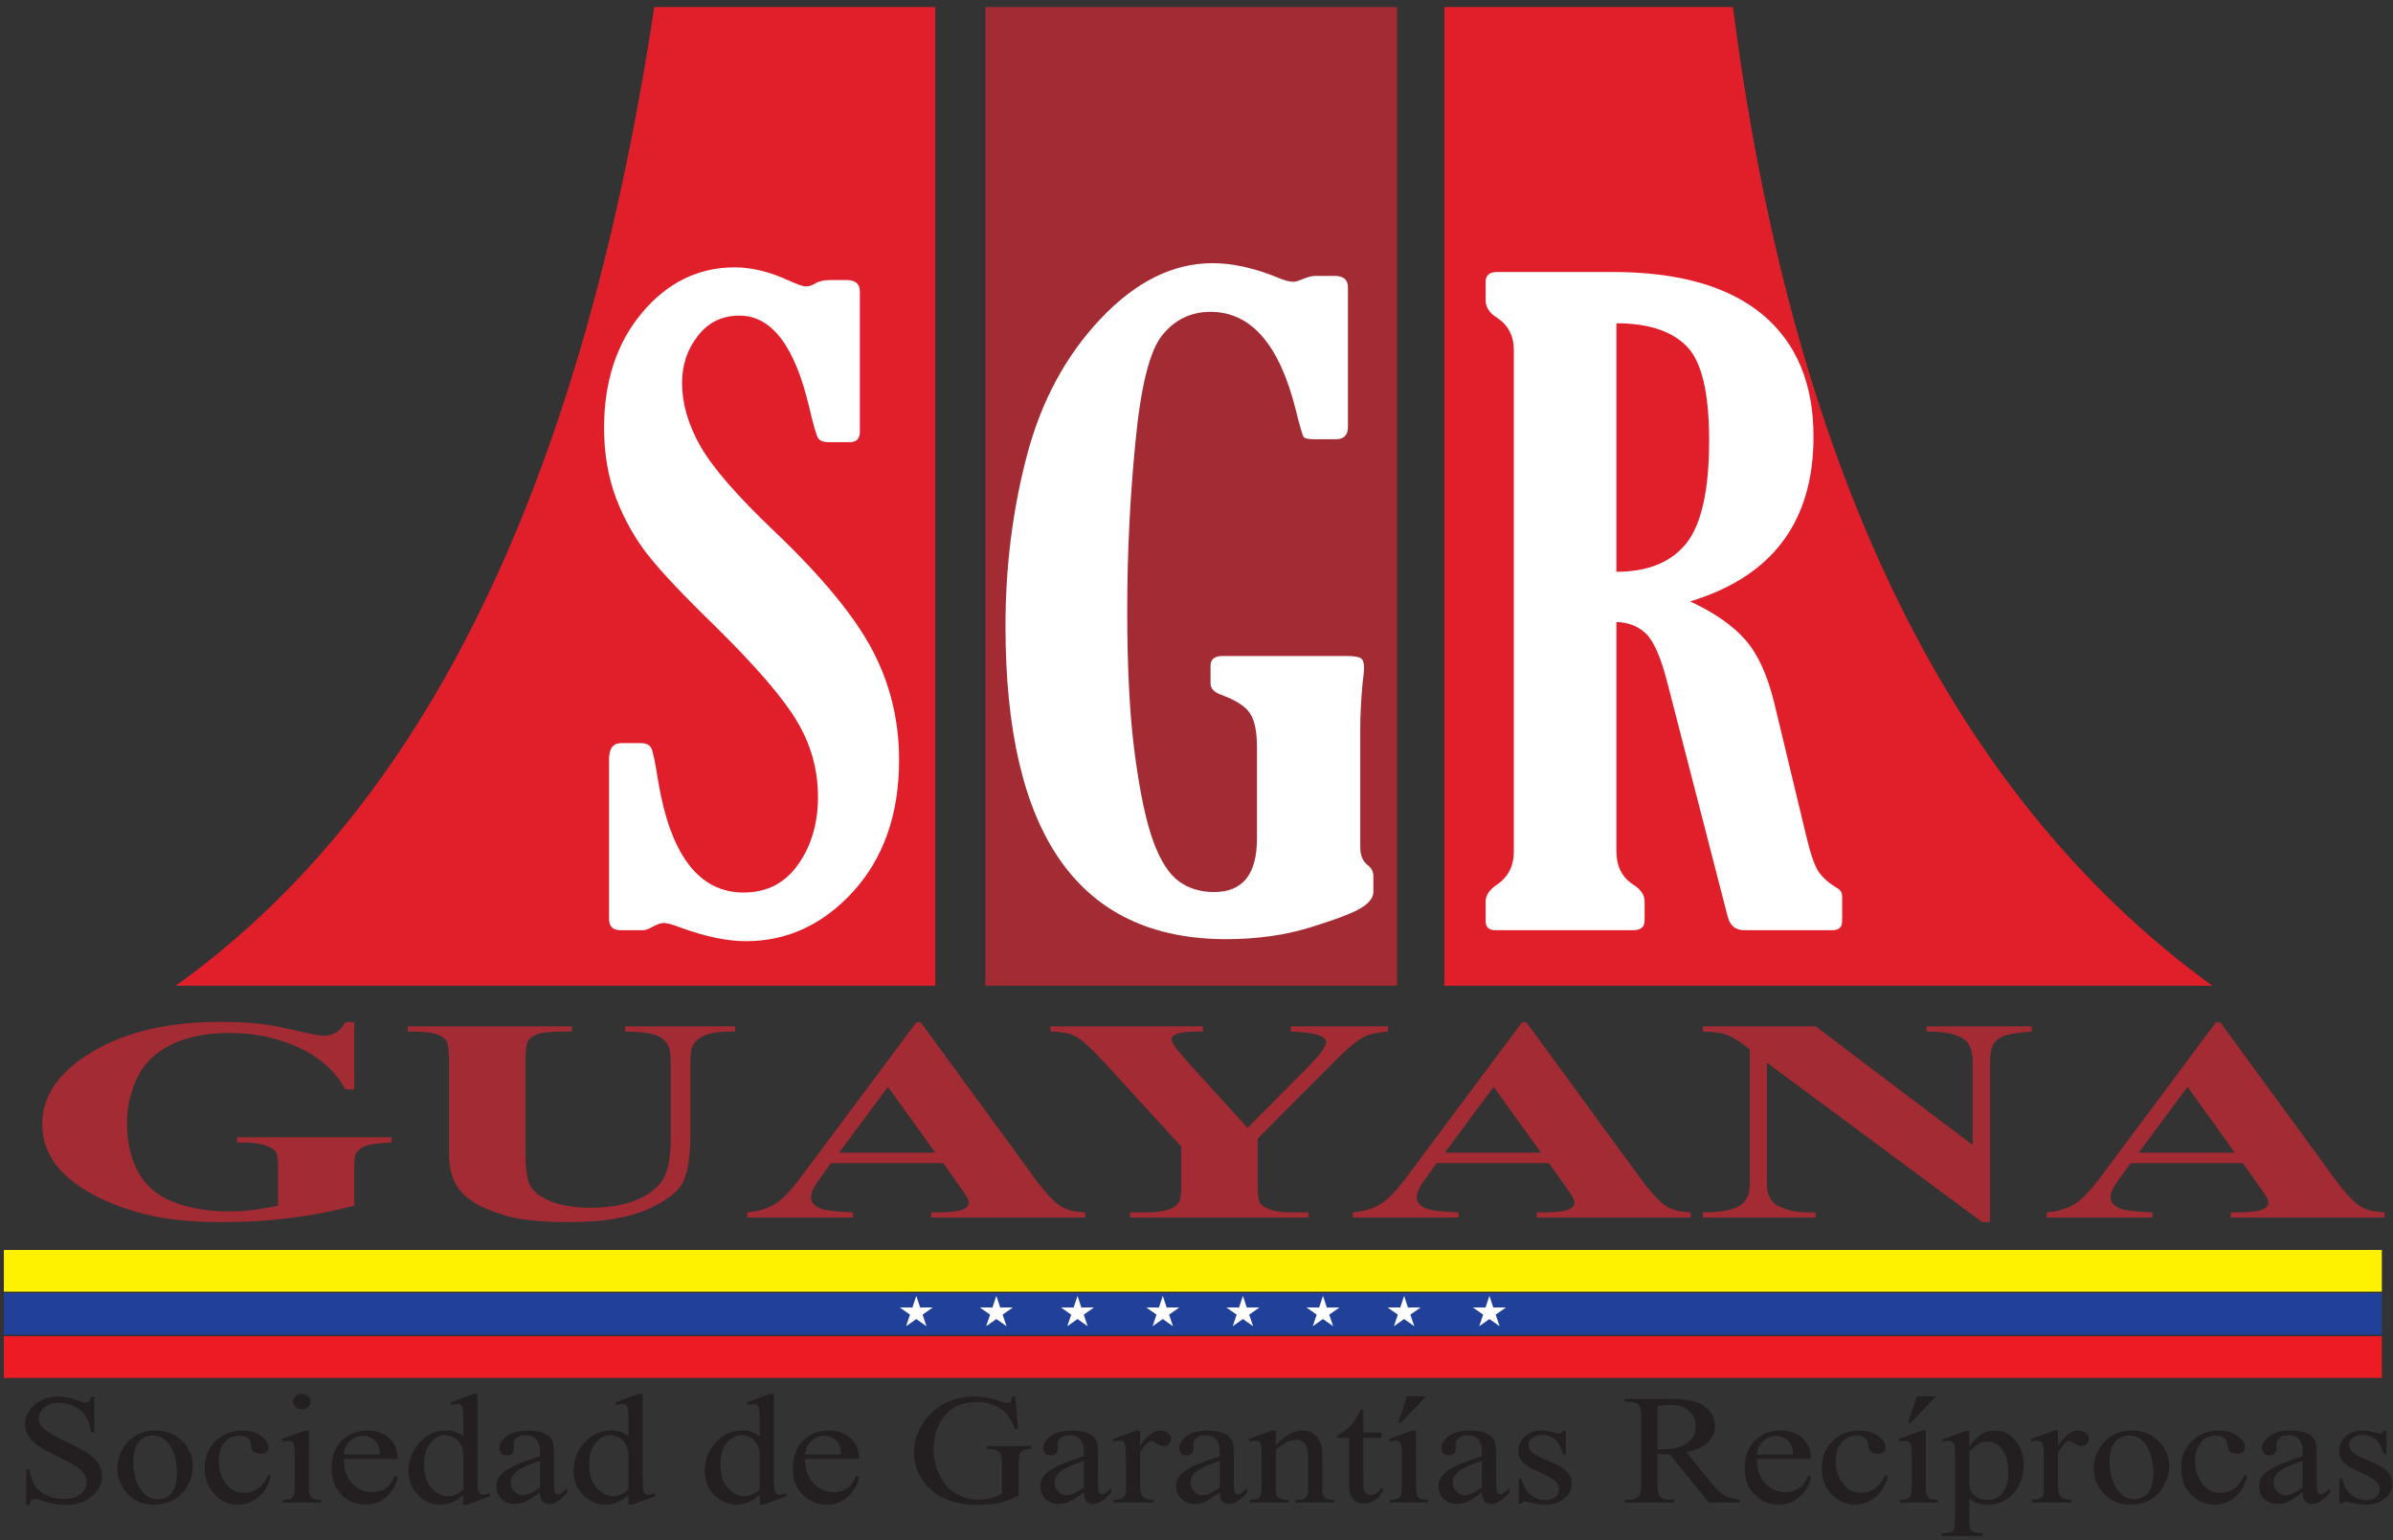 <?xml version="1.0" encoding="UTF-8"?>
<svg xmlns="http://www.w3.org/2000/svg" xmlns:xlink="http://www.w3.org/1999/xlink" width="289pt" height="186pt" viewBox="0 0 289 186" version="1.1">
<rect x="0" y="0" width="289" height="186" fill="#333333" stroke="none"/>
<g id="surface1">
<path style=" stroke:none;fill-rule:evenodd;fill:rgb(63.899%,16.899%,20.399%);fill-opacity:1;" d="M 118.996 0.848 L 168.719 0.848 L 168.719 119.051 L 118.996 119.051 L 118.996 0.848 "/>
<path style=" stroke:none;fill-rule:evenodd;fill:rgb(88.199%,12.199%,16.499%);fill-opacity:1;" d="M 79.016 0.848 L 112.949 0.848 L 112.949 119.051 L 21.227 119.051 C 49.309 98.969 69.75 62.145 79.016 0.848 "/>
<path style=" stroke:none;fill-rule:evenodd;fill:rgb(88.199%,12.199%,16.499%);fill-opacity:1;" d="M 174.434 0.848 L 209.285 0.848 C 216.195 54.34 234.27 95.125 267.16 119.051 L 174.434 119.051 L 174.434 0.848 "/>
<path style=" stroke:none;fill-rule:evenodd;fill:rgb(100%,94.899%,0%);fill-opacity:1;" d="M 0.465 150.969 L 287.652 150.969 L 287.652 156.008 L 0.465 156.008 L 0.465 150.969 "/>
<path style=" stroke:none;fill-rule:evenodd;fill:rgb(12.9%,25.099%,60.399%);fill-opacity:1;" d="M 0.465 156.176 L 287.652 156.176 L 287.652 161.215 L 0.465 161.215 L 0.465 156.176 "/>
<path style=" stroke:none;fill-rule:evenodd;fill:rgb(92.899%,10.999%,14.099%);fill-opacity:1;" d="M 0.465 161.383 L 287.652 161.383 L 287.652 166.422 L 0.465 166.422 L 0.465 161.383 "/>
<path style=" stroke:none;fill-rule:evenodd;fill:rgb(100%,100%,100%);fill-opacity:1;" d="M 110.66 156.52 L 111.129 157.922 L 112.652 157.918 L 111.418 158.781 L 111.891 160.18 L 110.66 159.312 L 109.43 160.18 L 109.902 158.781 L 108.668 157.918 L 110.191 157.922 L 110.66 156.52 "/>
<path style=" stroke:none;fill-rule:evenodd;fill:rgb(100%,100%,100%);fill-opacity:1;" d="M 150.105 156.52 L 150.574 157.922 L 152.098 157.918 L 150.863 158.781 L 151.336 160.18 L 150.105 159.312 L 148.875 160.18 L 149.348 158.781 L 148.113 157.918 L 149.637 157.922 L 150.105 156.52 "/>
<path style=" stroke:none;fill-rule:evenodd;fill:rgb(100%,100%,100%);fill-opacity:1;" d="M 120.328 156.52 L 120.797 157.922 L 122.32 157.918 L 121.086 158.781 L 121.559 160.18 L 120.328 159.312 L 119.098 160.18 L 119.57 158.781 L 118.336 157.918 L 119.859 157.922 L 120.328 156.52 "/>
<path style=" stroke:none;fill-rule:evenodd;fill:rgb(100%,100%,100%);fill-opacity:1;" d="M 159.773 156.52 L 160.242 157.922 L 161.766 157.918 L 160.531 158.781 L 161.004 160.18 L 159.773 159.312 L 158.543 160.18 L 159.016 158.781 L 157.781 157.918 L 159.305 157.922 L 159.773 156.52 "/>
<path style=" stroke:none;fill-rule:evenodd;fill:rgb(100%,100%,100%);fill-opacity:1;" d="M 130.129 156.52 L 130.594 157.922 L 132.117 157.918 L 130.883 158.781 L 131.359 160.18 L 130.129 159.312 L 128.895 160.18 L 129.371 158.781 L 128.137 157.918 L 129.66 157.922 L 130.129 156.52 "/>
<path style=" stroke:none;fill-rule:evenodd;fill:rgb(100%,100%,100%);fill-opacity:1;" d="M 169.574 156.52 L 170.039 157.922 L 171.562 157.918 L 170.328 158.781 L 170.805 160.18 L 169.574 159.312 L 168.344 160.18 L 168.816 158.781 L 167.582 157.918 L 169.105 157.922 L 169.574 156.52 "/>
<path style=" stroke:none;fill-rule:evenodd;fill:rgb(100%,100%,100%);fill-opacity:1;" d="M 140.43 156.52 L 140.895 157.922 L 142.422 157.918 L 141.188 158.781 L 141.66 160.18 L 140.43 159.312 L 139.195 160.18 L 139.672 158.781 L 138.438 157.918 L 139.961 157.922 L 140.43 156.52 "/>
<path style=" stroke:none;fill-rule:evenodd;fill:rgb(100%,100%,100%);fill-opacity:1;" d="M 179.875 156.52 L 180.344 157.922 L 181.867 157.918 L 180.633 158.781 L 181.105 160.18 L 179.875 159.312 L 178.645 160.18 L 179.117 158.781 L 177.883 157.918 L 179.406 157.922 L 179.875 156.52 "/>
<path style=" stroke:none;fill-rule:nonzero;fill:rgb(100%,100%,100%);fill-opacity:1;" d="M 77.691 112.348 L 74.926 112.348 C 74.004 112.348 73.555 111.895 73.555 110.973 L 73.555 91.691 C 73.555 90.398 74.043 89.754 75.039 89.754 L 77.406 89.754 C 78.027 89.754 78.441 89.945 78.648 90.348 C 78.855 90.73 79.137 92.09 79.496 94.41 C 81 103.328 84.441 107.797 89.797 107.797 C 92.602 107.797 94.781 106.68 96.379 104.426 C 97.977 102.176 98.785 99.453 98.785 96.242 C 98.785 92.945 97.922 89.875 96.211 87.047 C 94.52 84.223 91.207 80.398 86.34 75.602 C 82.539 71.918 79.852 69.059 78.254 67.035 C 76.656 65.008 75.379 62.707 74.398 60.16 C 73.441 57.594 72.953 54.785 72.953 51.715 C 72.953 46.059 74.477 41.418 77.539 37.77 C 80.605 34.125 84.348 32.289 88.746 32.289 C 90.777 32.289 92.938 32.816 95.25 33.879 C 96.285 34.352 96.98 34.594 97.336 34.594 C 97.715 34.594 98.129 34.453 98.559 34.176 C 98.992 33.949 99.555 33.828 100.215 33.828 L 102.246 33.828 C 103.316 33.828 103.844 34.281 103.844 35.207 L 103.844 52.133 C 103.844 52.988 103.449 53.406 102.641 53.406 L 100.102 53.406 C 99.445 53.406 99.012 53.246 98.805 52.914 C 98.598 52.602 98.238 51.363 97.734 49.219 C 96.004 41.82 93.203 38.121 89.309 38.121 C 87.203 38.121 85.531 38.941 84.27 40.578 C 82.992 42.203 82.371 44.105 82.371 46.25 C 82.371 48.73 83.105 51.277 84.59 53.895 C 86.074 56.492 89.047 59.914 93.484 64.137 C 99.18 69.562 103.129 74.328 105.309 78.43 C 107.492 82.527 108.582 86.996 108.582 91.793 C 108.582 98.27 106.758 103.539 103.109 107.602 C 99.445 111.652 95.102 113.676 90.082 113.676 C 87.844 113.676 85.211 113.137 82.203 112.035 C 81.242 111.668 80.566 111.477 80.152 111.477 C 79.797 111.477 79.328 111.652 78.723 111.984 C 78.293 112.227 77.934 112.348 77.691 112.348 "/>
<path style=" stroke:none;fill-rule:nonzero;fill:rgb(100%,100%,100%);fill-opacity:1;" d="M 147.664 79.23 L 162.508 79.23 C 163.492 79.23 164.098 79.316 164.355 79.508 C 164.617 79.684 164.738 80.086 164.738 80.715 C 164.738 80.977 164.68 81.57 164.559 82.492 C 164.355 84.711 164.277 86.543 164.277 88.008 L 164.277 102.336 C 164.277 103.277 164.559 103.992 165.16 104.48 C 165.621 104.812 165.863 105.281 165.863 105.859 L 165.863 107.691 C 165.863 108.406 165.363 109.07 164.379 109.664 C 163.414 110.258 161.383 111.039 158.332 111.984 C 155.258 112.941 151.844 113.43 148.086 113.43 C 130.309 113.43 121.43 100.832 121.43 75.637 C 121.43 68.445 122.293 61.57 124.02 55.012 C 125.746 48.449 128.719 42.938 132.938 38.484 C 137.156 34.02 141.656 31.785 146.438 31.785 C 148.828 31.785 151.441 32.359 154.273 33.512 C 155.098 33.863 155.738 34.035 156.203 34.035 C 156.441 34.035 156.883 33.898 157.566 33.617 C 158.07 33.426 158.492 33.32 158.852 33.32 L 161.145 33.32 C 162.246 33.32 162.789 33.773 162.789 34.699 L 162.789 51.574 C 162.789 52.551 162.309 53.055 161.324 53.055 L 158.852 53.055 C 158.07 53.055 157.609 52.969 157.469 52.812 C 157.324 52.672 157.004 51.59 156.504 49.566 C 154.535 41.629 151.098 37.664 146.195 37.664 C 143.848 37.664 141.898 38.59 140.371 40.477 C 138.844 42.344 137.762 46.688 137.117 53.477 C 136.453 60.281 136.133 67.051 136.133 73.805 C 136.133 80.887 136.453 86.734 137.078 91.305 C 137.699 95.895 138.441 99.352 139.309 101.688 C 140.172 104.027 141.215 105.613 142.402 106.469 C 143.605 107.324 145.012 107.742 146.617 107.742 C 150.074 107.742 151.801 105.598 151.801 101.305 L 151.801 90.258 C 151.801 88.355 151.52 86.977 150.957 86.156 C 150.414 85.32 149.27 84.57 147.504 83.926 C 146.641 83.629 146.195 83.156 146.195 82.547 L 146.195 80.398 C 146.195 79.613 146.699 79.23 147.664 79.23 "/>
<path style=" stroke:none;fill-rule:nonzero;fill:rgb(100%,100%,100%);fill-opacity:1;" d="M 195.211 75.129 L 195.211 102.84 C 195.211 104.621 195.883 105.945 197.23 106.836 C 198.16 107.41 198.617 108.094 198.617 108.879 L 198.617 111.18 C 198.617 111.965 198.16 112.348 197.23 112.348 L 180.586 112.348 C 179.801 112.348 179.422 111.984 179.422 111.27 L 179.422 108.879 C 179.422 108.129 179.875 107.445 180.805 106.836 C 182.152 105.91 182.824 104.586 182.824 102.84 L 182.824 42.309 C 182.824 40.578 182.152 39.27 180.805 38.383 C 179.875 37.805 179.422 37.09 179.422 36.285 L 179.422 34.035 C 179.422 33.25 179.875 32.852 180.805 32.852 L 194.789 32.852 C 202.68 32.852 208.688 34.559 212.824 37.961 C 216.938 41.383 219.016 46.305 219.016 52.742 C 219.016 63.004 214.043 69.633 204.117 72.637 C 207.031 73.996 209.254 75.531 210.766 77.258 C 212.277 78.969 213.441 81.5 214.262 84.848 L 218.16 101.059 C 218.652 103.137 219.141 104.531 219.617 105.266 C 220.109 105.996 220.891 106.695 222.004 107.344 C 222.312 107.551 222.477 107.863 222.477 108.32 L 222.477 111.234 C 222.477 111.984 222.094 112.348 221.309 112.348 L 210.637 112.348 C 209.598 112.348 208.941 111.809 208.652 110.711 L 201.402 82.598 C 200.621 79.492 199.746 77.484 198.816 76.562 C 197.867 75.637 196.668 75.164 195.211 75.129 Z M 195.211 39.047 L 195.211 69.059 C 199.055 69.059 201.875 67.887 203.699 65.566 C 205.5 63.266 206.41 59.129 206.41 53.195 C 206.41 47.402 205.5 43.598 203.66 41.785 C 201.84 39.953 199.016 39.047 195.211 39.047 "/>
<path style=" stroke:none;fill-rule:nonzero;fill:rgb(63.899%,16.899%,20.399%);fill-opacity:1;" d="M 42.785 123.438 L 42.785 131.578 L 41.73 131.578 C 40.465 129.352 38.566 127.656 36.035 126.5 C 33.512 125.344 30.746 124.762 27.738 124.762 C 24.867 124.762 22.477 125.25 20.57 126.223 C 18.668 127.191 17.312 128.543 16.52 130.281 C 15.727 132.02 15.332 133.805 15.332 135.629 C 15.332 137.844 15.766 139.789 16.637 141.457 C 17.496 143.125 18.898 144.352 20.844 145.137 C 22.777 145.922 25.078 146.312 27.738 146.312 C 28.664 146.312 29.613 146.254 30.582 146.133 C 31.559 146.016 32.555 145.84 33.578 145.613 L 33.578 140.812 C 33.578 139.902 33.473 139.312 33.262 139.051 C 33.055 138.781 32.621 138.539 31.973 138.324 C 31.324 138.105 30.531 137.996 29.605 137.996 L 28.617 137.996 L 28.617 137.367 L 47.281 137.367 L 47.281 137.996 C 45.871 138.055 44.883 138.172 44.324 138.344 C 43.77 138.527 43.336 138.816 43.035 139.223 C 42.863 139.438 42.785 139.969 42.785 140.812 L 42.785 145.613 C 40.328 146.273 37.777 146.773 35.117 147.102 C 32.465 147.441 29.711 147.609 26.859 147.609 C 23.211 147.609 20.184 147.305 17.777 146.715 C 15.371 146.113 13.242 145.336 11.402 144.363 C 9.566 143.395 8.125 142.301 7.082 141.086 C 5.766 139.516 5.102 137.758 5.102 135.816 C 5.102 132.344 7.129 129.406 11.191 127.012 C 15.254 124.617 20.359 123.418 26.52 123.418 C 28.426 123.418 30.145 123.508 31.672 123.688 C 32.504 123.777 33.852 124.039 35.715 124.465 C 37.574 124.891 38.676 125.105 39.016 125.105 C 39.547 125.105 40.027 124.988 40.484 124.758 C 40.938 124.523 41.352 124.082 41.73 123.438 Z M 49.246 123.961 L 69.07 123.961 L 69.07 124.594 L 68.082 124.594 C 66.594 124.594 65.57 124.688 65.008 124.871 C 64.445 125.059 64.051 125.32 63.82 125.645 C 63.586 125.977 63.461 126.805 63.461 128.117 L 63.461 139.426 C 63.461 141.496 63.723 142.863 64.242 143.539 C 64.766 144.207 65.617 144.758 66.805 145.207 C 67.996 145.648 69.496 145.871 71.312 145.871 C 73.391 145.871 75.16 145.59 76.621 145.027 C 78.09 144.465 79.184 143.691 79.91 142.699 C 80.637 141.711 81.004 139.992 81.004 137.535 L 81.004 128.117 C 81.004 127.082 80.82 126.344 80.461 125.902 C 80.102 125.461 79.648 125.152 79.105 124.984 C 78.258 124.723 77.059 124.594 75.5 124.594 L 75.5 123.961 L 88.785 123.961 L 88.785 124.594 L 87.992 124.594 C 86.922 124.594 86.023 124.723 85.305 124.984 C 84.59 125.242 84.066 125.633 83.75 126.156 C 83.508 126.523 83.383 127.176 83.383 128.117 L 83.383 136.891 C 83.383 139.605 83.082 141.566 82.492 142.77 C 81.891 143.973 80.441 145.078 78.141 146.09 C 75.84 147.102 72.688 147.609 68.703 147.609 C 65.387 147.609 62.812 147.34 60.996 146.805 C 58.527 146.078 56.777 145.148 55.754 144.016 C 54.738 142.875 54.227 141.352 54.227 139.426 L 54.227 128.117 C 54.227 126.789 54.109 125.965 53.855 125.641 C 53.617 125.316 53.191 125.059 52.582 124.867 C 51.98 124.668 50.867 124.582 49.246 124.594 Z M 113.922 140.484 L 100.352 140.484 L 98.738 142.734 C 98.207 143.484 97.945 144.102 97.945 144.59 C 97.945 145.242 98.379 145.719 99.25 146.02 C 99.754 146.207 101.012 146.34 103.012 146.434 L 103.012 147.062 L 90.238 147.062 L 90.238 146.434 C 91.609 146.305 92.75 145.965 93.633 145.398 C 94.523 144.84 95.625 143.68 96.918 141.914 L 110.66 123.48 L 111.203 123.48 L 125.051 142.426 C 126.375 144.223 127.457 145.352 128.309 145.816 C 128.957 146.172 129.867 146.375 131.035 146.434 L 131.035 147.062 L 112.449 147.062 L 112.449 146.434 L 113.215 146.434 C 114.703 146.434 115.758 146.305 116.355 146.055 C 116.773 145.875 116.984 145.613 116.984 145.27 C 116.984 145.066 116.93 144.859 116.812 144.645 C 116.773 144.539 116.492 144.113 115.961 143.363 Z M 112.953 139.223 L 107.238 131.27 L 101.34 139.223 Z M 167.609 123.961 L 167.609 124.594 C 166.344 124.691 165.367 124.914 164.688 125.258 C 163.742 125.734 162.254 127.035 160.211 129.156 L 151.887 137.52 L 151.887 143.109 C 151.887 144.301 151.984 145.043 152.195 145.336 C 152.398 145.621 152.812 145.875 153.426 146.098 C 154.043 146.324 154.855 146.434 155.879 146.434 L 158.027 146.434 L 158.027 147.062 L 136.473 147.062 L 136.473 146.434 L 138.484 146.434 C 139.613 146.434 140.516 146.312 141.172 146.074 C 141.664 145.918 142.051 145.645 142.332 145.254 C 142.543 144.984 142.652 144.27 142.652 143.109 L 142.652 138.473 L 133.609 128.578 C 131.812 126.621 130.555 125.477 129.809 125.129 C 129.074 124.781 128.098 124.605 126.867 124.594 L 126.867 123.961 L 145.281 123.961 L 145.281 124.594 L 144.461 124.594 C 143.348 124.594 142.562 124.688 142.117 124.883 C 141.676 125.074 141.461 125.281 141.461 125.496 C 141.461 125.902 142.215 126.93 143.723 128.578 L 150.668 136.227 L 157.582 129.258 C 159.293 127.551 160.152 126.426 160.152 125.867 C 160.152 125.566 159.914 125.309 159.418 125.105 C 158.781 124.82 157.594 124.652 155.879 124.594 L 155.879 123.961 Z M 187.066 140.484 L 173.5 140.484 L 171.887 142.734 C 171.352 143.484 171.09 144.102 171.09 144.59 C 171.09 145.242 171.527 145.719 172.398 146.02 C 172.898 146.207 174.156 146.34 176.16 146.434 L 176.16 147.062 L 163.383 147.062 L 163.383 146.434 C 164.758 146.305 165.898 145.965 166.777 145.398 C 167.668 144.84 168.77 143.68 170.066 141.914 L 183.809 123.48 L 184.348 123.48 L 198.199 142.426 C 199.523 144.223 200.605 145.352 201.457 145.816 C 202.105 146.172 203.016 146.375 204.184 146.434 L 204.184 147.062 L 185.598 147.062 L 185.598 146.434 L 186.359 146.434 C 187.852 146.434 188.902 146.305 189.504 146.055 C 189.922 145.875 190.133 145.613 190.133 145.27 C 190.133 145.066 190.074 144.859 189.957 144.645 C 189.922 144.539 189.641 144.113 189.109 143.363 Z M 186.102 139.223 L 180.387 131.27 L 174.484 139.223 Z M 219.277 123.961 L 238.234 138.289 L 238.234 128.355 C 238.234 126.973 237.902 126.035 237.246 125.547 C 236.336 124.891 234.82 124.57 232.684 124.594 L 232.684 123.961 L 245.371 123.961 L 245.371 124.594 C 243.746 124.715 242.66 124.879 242.102 125.074 C 241.539 125.273 241.105 125.598 240.797 126.047 C 240.484 126.496 240.332 127.27 240.332 128.355 L 240.332 147.59 L 239.363 147.59 L 213.391 128.355 L 213.391 143.043 C 213.391 144.371 213.895 145.266 214.906 145.73 C 215.914 146.203 217.074 146.434 218.371 146.434 L 219.277 146.434 L 219.277 147.062 L 205.652 147.062 L 205.652 146.434 C 207.77 146.422 209.242 146.16 210.074 145.648 C 210.902 145.137 211.32 144.27 211.32 143.043 L 211.32 126.738 L 210.496 126.121 C 209.688 125.512 208.969 125.109 208.34 124.914 C 207.723 124.723 206.824 124.617 205.652 124.594 L 205.652 123.961 Z M 270.871 140.484 L 257.305 140.484 L 255.688 142.734 C 255.156 143.484 254.895 144.102 254.895 144.59 C 254.895 145.242 255.328 145.719 256.199 146.02 C 256.703 146.207 257.961 146.34 259.961 146.434 L 259.961 147.062 L 247.188 147.062 L 247.188 146.434 C 248.562 146.305 249.703 145.965 250.582 145.398 C 251.473 144.84 252.574 143.68 253.867 141.914 L 267.609 123.48 L 268.152 123.48 L 282 142.426 C 283.324 144.223 284.41 145.352 285.262 145.816 C 285.906 146.172 286.816 146.375 287.988 146.434 L 287.988 147.062 L 269.398 147.062 L 269.398 146.434 L 270.164 146.434 C 271.652 146.434 272.707 146.305 273.309 146.055 C 273.723 145.875 273.938 145.613 273.938 145.27 C 273.938 145.066 273.879 144.859 273.762 144.645 C 273.723 144.539 273.441 144.113 272.91 143.363 Z M 269.902 139.223 L 264.188 131.27 L 258.289 139.223 Z M 269.902 139.223 "/>
<path style=" stroke:none;fill-rule:nonzero;fill:rgb(13.699%,12.199%,12.5%);fill-opacity:1;" d="M 11.391 168.68 L 11.391 173.008 L 11.012 173.008 C 10.883 172.176 10.66 171.516 10.344 171.023 C 10.023 170.531 9.566 170.141 8.977 169.852 C 8.383 169.562 7.773 169.418 7.141 169.418 C 6.426 169.418 5.836 169.613 5.367 170.004 C 4.898 170.395 4.668 170.84 4.668 171.336 C 4.668 171.719 4.812 172.066 5.109 172.379 C 5.535 172.84 6.551 173.457 8.152 174.223 C 9.457 174.852 10.352 175.332 10.828 175.668 C 11.305 176.004 11.676 176.398 11.934 176.855 C 12.191 177.309 12.32 177.785 12.32 178.281 C 12.32 179.23 11.906 180.047 11.086 180.734 C 10.266 181.418 9.207 181.762 7.914 181.762 C 7.508 181.762 7.125 181.734 6.77 181.676 C 6.555 181.648 6.113 181.535 5.445 181.344 C 4.777 181.148 4.352 181.051 4.168 181.051 C 3.996 181.051 3.863 181.098 3.762 181.191 C 3.664 181.281 3.59 181.473 3.539 181.762 L 3.16 181.762 L 3.16 177.473 L 3.539 177.473 C 3.719 178.371 3.961 179.043 4.266 179.488 C 4.566 179.934 5.027 180.305 5.652 180.602 C 6.27 180.895 6.953 181.043 7.699 181.043 C 8.555 181.043 9.234 180.84 9.734 180.434 C 10.23 180.027 10.48 179.551 10.48 178.996 C 10.48 178.688 10.387 178.379 10.199 178.062 C 10.012 177.746 9.715 177.457 9.316 177.188 C 9.051 177 8.316 176.613 7.121 176.008 C 5.922 175.41 5.074 174.934 4.566 174.578 C 4.062 174.219 3.68 173.824 3.418 173.395 C 3.156 172.965 3.027 172.488 3.027 171.973 C 3.027 171.074 3.41 170.305 4.18 169.656 C 4.953 169.008 5.93 168.68 7.121 168.68 C 7.863 168.68 8.652 168.844 9.48 169.168 C 9.867 169.324 10.141 169.398 10.297 169.398 C 10.477 169.398 10.621 169.352 10.734 169.258 C 10.848 169.16 10.941 168.969 11.012 168.68 Z M 18.734 172.773 C 20.164 172.773 21.309 173.262 22.18 174.234 C 22.918 175.066 23.281 176.02 23.281 177.094 C 23.281 177.852 23.078 178.617 22.672 179.391 C 22.27 180.168 21.707 180.75 20.996 181.145 C 20.285 181.539 19.492 181.734 18.621 181.734 C 17.195 181.734 16.066 181.227 15.227 180.215 C 14.52 179.355 14.164 178.398 14.164 177.336 C 14.164 176.559 14.379 175.789 14.809 175.023 C 15.238 174.258 15.805 173.691 16.504 173.328 C 17.207 172.957 17.949 172.773 18.734 172.773 Z M 18.414 173.379 C 18.051 173.379 17.684 173.473 17.316 173.668 C 16.949 173.863 16.648 174.199 16.426 174.688 C 16.195 175.172 16.082 175.797 16.082 176.559 C 16.082 177.789 16.359 178.852 16.902 179.742 C 17.449 180.633 18.172 181.078 19.066 181.078 C 19.73 181.078 20.277 180.836 20.715 180.344 C 21.148 179.848 21.363 179.004 21.363 177.805 C 21.363 176.301 21.004 175.121 20.277 174.262 C 19.793 173.668 19.172 173.379 18.414 173.379 Z M 32.699 178.266 C 32.445 179.379 31.945 180.234 31.203 180.836 C 30.461 181.438 29.641 181.734 28.738 181.734 C 27.664 181.734 26.727 181.332 25.934 180.523 C 25.137 179.719 24.734 178.633 24.734 177.262 C 24.734 175.93 25.18 174.852 26.062 174.023 C 26.945 173.191 28.008 172.773 29.242 172.773 C 30.172 172.773 30.938 172.996 31.535 173.438 C 32.133 173.875 32.434 174.332 32.434 174.805 C 32.434 175.039 32.348 175.227 32.18 175.375 C 32.012 175.52 31.773 175.59 31.469 175.59 C 31.066 175.59 30.762 175.473 30.551 175.242 C 30.438 175.113 30.359 174.863 30.324 174.5 C 30.285 174.141 30.145 173.863 29.906 173.668 C 29.66 173.488 29.332 173.395 28.906 173.395 C 28.215 173.395 27.66 173.621 27.242 174.074 C 26.688 174.68 26.41 175.477 26.41 176.465 C 26.41 177.473 26.684 178.363 27.238 179.137 C 27.793 179.906 28.539 180.297 29.48 180.297 C 30.156 180.297 30.762 180.09 31.293 179.68 C 31.676 179.395 32.043 178.883 32.402 178.137 Z M 36.453 168.355 C 36.742 168.355 36.988 168.449 37.191 168.629 C 37.395 168.812 37.492 169.031 37.492 169.289 C 37.492 169.547 37.395 169.77 37.191 169.953 C 36.988 170.137 36.742 170.23 36.453 170.23 C 36.164 170.23 35.918 170.137 35.711 169.953 C 35.504 169.77 35.398 169.547 35.398 169.289 C 35.398 169.031 35.504 168.812 35.707 168.629 C 35.906 168.449 36.156 168.355 36.453 168.355 Z M 37.309 172.773 L 37.309 179.566 C 37.309 180.098 37.348 180.445 37.438 180.621 C 37.523 180.801 37.648 180.93 37.82 181.016 C 37.988 181.102 38.297 181.145 38.742 181.145 L 38.742 181.477 L 34.152 181.477 L 34.152 181.145 C 34.613 181.145 34.926 181.105 35.078 181.023 C 35.238 180.945 35.363 180.812 35.457 180.625 C 35.551 180.445 35.598 180.09 35.598 179.566 L 35.598 176.309 C 35.598 175.391 35.566 174.801 35.504 174.531 C 35.457 174.332 35.379 174.195 35.277 174.121 C 35.176 174.039 35.035 174.004 34.855 174.004 C 34.66 174.004 34.426 174.051 34.152 174.141 L 34.008 173.809 L 36.852 172.773 Z M 41.508 176.207 C 41.5 177.465 41.84 178.445 42.527 179.16 C 43.215 179.875 44.023 180.23 44.949 180.23 C 45.57 180.23 46.109 180.078 46.566 179.773 C 47.023 179.469 47.406 178.949 47.715 178.211 L 48.035 178.395 C 47.891 179.238 47.473 180.008 46.777 180.695 C 46.082 181.387 45.211 181.734 44.168 181.734 C 43.031 181.734 42.059 181.34 41.254 180.551 C 40.445 179.762 40.043 178.695 40.043 177.359 C 40.043 175.914 40.453 174.789 41.285 173.98 C 42.113 173.172 43.152 172.766 44.406 172.766 C 45.465 172.766 46.336 173.078 47.012 173.703 C 47.691 174.328 48.035 175.164 48.035 176.207 Z M 41.508 175.672 L 45.879 175.672 C 45.844 175.133 45.773 174.75 45.66 174.531 C 45.492 174.188 45.234 173.914 44.895 173.719 C 44.551 173.523 44.195 173.422 43.828 173.422 C 43.258 173.422 42.746 173.621 42.297 174.016 C 41.844 174.414 41.582 174.969 41.508 175.672 Z M 55.965 180.523 C 55.504 180.957 55.055 181.266 54.613 181.453 C 54.172 181.641 53.699 181.734 53.191 181.734 C 52.16 181.734 51.258 181.348 50.488 180.574 C 49.719 179.805 49.332 178.812 49.332 177.602 C 49.332 176.391 49.758 175.281 50.613 174.273 C 51.465 173.27 52.562 172.766 53.902 172.766 C 54.734 172.766 55.422 173.004 55.965 173.477 L 55.965 171.918 C 55.965 170.953 55.941 170.359 55.891 170.137 C 55.836 169.914 55.754 169.766 55.645 169.688 C 55.535 169.605 55.398 169.566 55.234 169.566 C 55.055 169.566 54.816 169.613 54.523 169.715 L 54.391 169.391 L 57.203 168.355 L 57.668 168.355 L 57.668 178.129 C 57.668 179.117 57.695 179.723 57.742 179.938 C 57.797 180.16 57.879 180.312 57.992 180.395 C 58.105 180.484 58.238 180.523 58.387 180.523 C 58.574 180.523 58.824 180.477 59.129 180.367 L 59.246 180.691 L 56.441 181.734 L 55.965 181.734 Z M 55.965 179.879 L 55.965 175.523 C 55.922 175.109 55.801 174.723 55.598 174.383 C 55.387 174.039 55.113 173.777 54.777 173.602 C 54.434 173.426 54.102 173.34 53.781 173.34 C 53.176 173.34 52.637 173.582 52.16 174.066 C 51.531 174.707 51.219 175.641 51.219 176.871 C 51.219 178.117 51.523 179.066 52.129 179.73 C 52.734 180.391 53.406 180.719 54.148 180.719 C 54.777 180.719 55.383 180.441 55.965 179.879 Z M 65.207 180.258 C 64.238 180.93 63.629 181.316 63.379 181.418 C 63.012 181.574 62.617 181.652 62.199 181.652 C 61.543 181.652 61.004 181.449 60.582 181.051 C 60.16 180.652 59.949 180.125 59.949 179.473 C 59.949 179.062 60.051 178.707 60.258 178.402 C 60.539 177.988 61.027 177.594 61.727 177.223 C 62.422 176.855 63.586 176.406 65.207 175.879 L 65.207 175.543 C 65.207 174.703 65.059 174.121 64.762 173.809 C 64.461 173.496 64.023 173.34 63.453 173.34 C 63.02 173.34 62.676 173.441 62.422 173.652 C 62.16 173.863 62.031 174.102 62.031 174.371 L 62.055 174.906 C 62.055 175.191 61.973 175.406 61.809 175.562 C 61.648 175.715 61.438 175.793 61.176 175.793 C 60.918 175.793 60.711 175.715 60.551 175.555 C 60.387 175.391 60.309 175.176 60.309 174.898 C 60.309 174.367 60.609 173.883 61.215 173.441 C 61.82 173 62.668 172.773 63.766 172.773 C 64.602 172.773 65.289 172.902 65.828 173.152 C 66.23 173.344 66.531 173.645 66.723 174.051 C 66.848 174.316 66.906 174.855 66.906 175.672 L 66.906 178.543 C 66.906 179.348 66.926 179.844 66.961 180.023 C 66.996 180.203 67.051 180.328 67.129 180.387 C 67.211 180.449 67.301 180.48 67.402 180.48 C 67.516 180.48 67.613 180.461 67.691 180.414 C 67.836 180.336 68.113 180.109 68.527 179.742 L 68.527 180.258 C 67.758 181.18 67.023 181.645 66.32 181.645 C 65.984 181.645 65.719 181.539 65.516 181.328 C 65.316 181.121 65.215 180.762 65.207 180.258 Z M 65.207 179.66 L 65.207 176.438 C 64.168 176.809 63.5 177.07 63.199 177.223 C 62.652 177.492 62.266 177.777 62.031 178.074 C 61.797 178.367 61.68 178.688 61.68 179.043 C 61.68 179.484 61.828 179.852 62.121 180.145 C 62.418 180.434 62.762 180.582 63.145 180.582 C 63.668 180.582 64.355 180.273 65.207 179.66 Z M 75.902 180.523 C 75.441 180.957 74.992 181.266 74.551 181.453 C 74.109 181.641 73.637 181.734 73.129 181.734 C 72.098 181.734 71.195 181.348 70.426 180.574 C 69.656 179.805 69.27 178.812 69.27 177.602 C 69.27 176.391 69.695 175.281 70.551 174.273 C 71.402 173.27 72.496 172.766 73.84 172.766 C 74.672 172.766 75.359 173.004 75.902 173.477 L 75.902 171.918 C 75.902 170.953 75.879 170.359 75.824 170.137 C 75.773 169.914 75.691 169.766 75.582 169.688 C 75.473 169.605 75.336 169.566 75.172 169.566 C 74.992 169.566 74.754 169.613 74.457 169.715 L 74.324 169.391 L 77.141 168.355 L 77.602 168.355 L 77.602 178.129 C 77.602 179.117 77.629 179.723 77.68 179.938 C 77.734 180.16 77.812 180.312 77.93 180.395 C 78.043 180.484 78.176 180.523 78.324 180.523 C 78.512 180.523 78.762 180.477 79.066 180.367 L 79.184 180.691 L 76.379 181.734 L 75.902 181.734 Z M 75.902 179.879 L 75.902 175.523 C 75.859 175.109 75.738 174.723 75.531 174.383 C 75.324 174.039 75.051 173.777 74.711 173.602 C 74.371 173.426 74.039 173.34 73.715 173.34 C 73.109 173.34 72.57 173.582 72.098 174.066 C 71.469 174.707 71.156 175.641 71.156 176.871 C 71.156 178.117 71.461 179.066 72.066 179.73 C 72.672 180.391 73.344 180.719 74.086 180.719 C 74.711 180.719 75.316 180.441 75.902 179.879 Z M 91.746 180.523 C 91.281 180.957 90.832 181.266 90.391 181.453 C 89.953 181.641 89.477 181.734 88.969 181.734 C 87.938 181.734 87.035 181.348 86.266 180.574 C 85.5 179.805 85.113 178.812 85.113 177.602 C 85.113 176.391 85.539 175.281 86.395 174.273 C 87.246 173.27 88.34 172.766 89.68 172.766 C 90.512 172.766 91.203 173.004 91.746 173.477 L 91.746 171.918 C 91.746 170.953 91.719 170.359 91.668 170.137 C 91.613 169.914 91.531 169.766 91.422 169.688 C 91.316 169.605 91.176 169.566 91.012 169.566 C 90.832 169.566 90.598 169.613 90.301 169.715 L 90.168 169.391 L 92.984 168.355 L 93.445 168.355 L 93.445 178.129 C 93.445 179.117 93.473 179.723 93.523 179.938 C 93.574 180.16 93.656 180.312 93.773 180.395 C 93.883 180.484 94.02 180.523 94.164 180.523 C 94.352 180.523 94.602 180.477 94.91 180.367 L 95.023 180.691 L 92.219 181.734 L 91.746 181.734 Z M 91.746 179.879 L 91.746 175.523 C 91.703 175.109 91.578 174.723 91.375 174.383 C 91.168 174.039 90.891 173.777 90.555 173.602 C 90.211 173.426 89.883 173.34 89.559 173.34 C 88.953 173.34 88.414 173.582 87.938 174.066 C 87.312 174.707 87 175.641 87 176.871 C 87 178.117 87.301 179.066 87.906 179.73 C 88.512 180.391 89.184 180.719 89.926 180.719 C 90.555 180.719 91.16 180.441 91.746 179.879 Z M 97.223 176.207 C 97.215 177.465 97.555 178.445 98.242 179.16 C 98.93 179.875 99.738 180.23 100.664 180.23 C 101.285 180.23 101.824 180.078 102.281 179.773 C 102.738 179.469 103.117 178.949 103.43 178.211 L 103.75 178.395 C 103.605 179.238 103.188 180.008 102.492 180.695 C 101.797 181.387 100.926 181.734 99.883 181.734 C 98.746 181.734 97.773 181.34 96.969 180.551 C 96.16 179.762 95.758 178.695 95.758 177.359 C 95.758 175.914 96.168 174.789 97 173.98 C 97.828 173.172 98.867 172.766 100.117 172.766 C 101.18 172.766 102.051 173.078 102.727 173.703 C 103.406 174.328 103.75 175.164 103.75 176.207 Z M 97.223 175.672 L 101.594 175.672 C 101.559 175.133 101.488 174.75 101.375 174.531 C 101.207 174.188 100.949 173.914 100.609 173.719 C 100.266 173.523 99.91 173.422 99.543 173.422 C 98.973 173.422 98.461 173.621 98.012 174.016 C 97.559 174.414 97.297 174.969 97.223 175.672 Z M 122.594 168.68 L 122.953 172.629 L 122.594 172.629 C 122.227 171.645 121.758 170.906 121.18 170.402 C 120.348 169.688 119.277 169.328 117.973 169.328 C 116.191 169.328 114.836 169.957 113.906 171.215 C 113.129 172.281 112.742 173.547 112.742 175.02 C 112.742 176.211 113 177.301 113.516 178.281 C 114.031 179.27 114.707 179.988 115.543 180.445 C 116.379 180.906 117.234 181.137 118.117 181.137 C 118.633 181.137 119.129 181.078 119.613 180.961 C 120.094 180.844 120.555 180.672 121.004 180.445 L 121.004 176.824 C 121.004 176.199 120.949 175.789 120.844 175.594 C 120.738 175.402 120.574 175.254 120.348 175.152 C 120.125 175.051 119.73 175 119.168 175 L 119.168 174.648 L 124.582 174.648 L 124.582 175 L 124.324 175 C 123.785 175 123.422 175.16 123.219 175.48 C 123.082 175.707 123.016 176.156 123.016 176.824 L 123.016 180.656 C 122.223 181.035 121.441 181.316 120.676 181.496 C 119.902 181.676 119.047 181.762 118.105 181.762 C 115.406 181.762 113.352 180.988 111.949 179.438 C 110.895 178.273 110.371 176.938 110.371 175.414 C 110.371 174.316 110.664 173.262 111.258 172.25 C 111.957 171.051 112.922 170.129 114.145 169.48 C 115.168 168.945 116.379 168.68 117.773 168.68 C 118.285 168.68 118.746 168.715 119.164 168.793 C 119.578 168.863 120.168 169.027 120.934 169.281 C 121.316 169.41 121.574 169.473 121.707 169.473 C 121.836 169.473 121.949 169.418 122.039 169.312 C 122.133 169.203 122.188 168.992 122.211 168.68 Z M 130.895 180.258 C 129.926 180.93 129.316 181.316 129.066 181.418 C 128.699 181.574 128.305 181.652 127.887 181.652 C 127.23 181.652 126.691 181.449 126.27 181.051 C 125.848 180.652 125.637 180.125 125.637 179.473 C 125.637 179.062 125.738 178.707 125.945 178.402 C 126.227 177.988 126.715 177.594 127.414 177.223 C 128.109 176.855 129.273 176.406 130.895 175.879 L 130.895 175.543 C 130.895 174.703 130.746 174.121 130.449 173.809 C 130.148 173.496 129.711 173.34 129.141 173.34 C 128.711 173.34 128.363 173.441 128.109 173.652 C 127.852 173.863 127.719 174.102 127.719 174.371 L 127.742 174.906 C 127.742 175.191 127.66 175.406 127.496 175.562 C 127.336 175.715 127.125 175.793 126.863 175.793 C 126.605 175.793 126.398 175.715 126.238 175.555 C 126.074 175.391 125.996 175.176 125.996 174.898 C 125.996 174.367 126.297 173.883 126.902 173.441 C 127.508 173 128.355 172.773 129.453 172.773 C 130.289 172.773 130.977 172.902 131.516 173.152 C 131.922 173.344 132.219 173.645 132.41 174.051 C 132.535 174.316 132.594 174.855 132.594 175.672 L 132.594 178.543 C 132.594 179.348 132.613 179.844 132.648 180.023 C 132.684 180.203 132.738 180.328 132.816 180.387 C 132.898 180.449 132.988 180.48 133.09 180.48 C 133.199 180.48 133.301 180.461 133.379 180.414 C 133.523 180.336 133.805 180.109 134.215 179.742 L 134.215 180.258 C 133.445 181.18 132.711 181.645 132.008 181.645 C 131.672 181.645 131.406 181.539 131.203 181.328 C 131.004 181.121 130.902 180.762 130.895 180.258 Z M 130.895 179.66 L 130.895 176.438 C 129.855 176.809 129.188 177.07 128.887 177.223 C 128.34 177.492 127.953 177.777 127.719 178.074 C 127.484 178.367 127.367 178.688 127.367 179.043 C 127.367 179.484 127.516 179.852 127.812 180.145 C 128.105 180.434 128.449 180.582 128.832 180.582 C 129.355 180.582 130.043 180.273 130.895 179.66 Z M 137.684 172.773 L 137.684 174.676 C 138.473 173.406 139.285 172.773 140.113 172.773 C 140.492 172.773 140.805 172.879 141.055 173.082 C 141.301 173.293 141.426 173.531 141.426 173.797 C 141.426 174.039 141.336 174.242 141.156 174.41 C 140.977 174.578 140.766 174.66 140.516 174.66 C 140.277 174.66 140.004 174.551 139.707 174.34 C 139.406 174.129 139.188 174.023 139.039 174.023 C 138.918 174.023 138.785 174.082 138.641 174.207 C 138.328 174.457 138.012 174.871 137.684 175.453 L 137.684 179.5 C 137.684 179.969 137.746 180.324 137.875 180.562 C 137.969 180.73 138.125 180.867 138.352 180.98 C 138.578 181.09 138.902 181.145 139.328 181.145 L 139.328 181.477 L 134.492 181.477 L 134.492 181.145 C 134.977 181.145 135.336 181.078 135.566 180.941 C 135.738 180.844 135.859 180.688 135.93 180.473 C 135.961 180.363 135.98 180.07 135.98 179.574 L 135.98 176.301 C 135.98 175.316 135.957 174.73 135.91 174.543 C 135.867 174.355 135.785 174.219 135.664 174.133 C 135.547 174.047 135.395 174.004 135.215 174.004 C 135.004 174.004 134.766 174.051 134.492 174.141 L 134.391 173.809 L 137.25 172.773 Z M 147.305 180.258 C 146.336 180.93 145.727 181.316 145.477 181.418 C 145.105 181.574 144.711 181.652 144.293 181.652 C 143.641 181.652 143.102 181.449 142.68 181.051 C 142.254 180.652 142.043 180.125 142.043 179.473 C 142.043 179.062 142.145 178.707 142.355 178.402 C 142.637 177.988 143.125 177.594 143.82 177.223 C 144.52 176.855 145.68 176.406 147.305 175.879 L 147.305 175.543 C 147.305 174.703 147.156 174.121 146.855 173.809 C 146.559 173.496 146.121 173.34 145.551 173.34 C 145.117 173.34 144.773 173.441 144.52 173.652 C 144.258 173.863 144.129 174.102 144.129 174.371 L 144.148 174.906 C 144.148 175.191 144.066 175.406 143.906 175.562 C 143.746 175.715 143.531 175.793 143.273 175.793 C 143.016 175.793 142.809 175.715 142.645 175.555 C 142.484 175.391 142.402 175.176 142.402 174.898 C 142.402 174.367 142.707 173.883 143.312 173.441 C 143.918 173 144.766 172.773 145.859 172.773 C 146.699 172.773 147.383 172.902 147.922 173.152 C 148.328 173.344 148.629 173.645 148.82 174.051 C 148.945 174.316 149.004 174.855 149.004 175.672 L 149.004 178.543 C 149.004 179.348 149.023 179.844 149.055 180.023 C 149.094 180.203 149.148 180.328 149.227 180.387 C 149.305 180.449 149.398 180.48 149.5 180.48 C 149.609 180.48 149.707 180.461 149.789 180.414 C 149.934 180.336 150.211 180.109 150.621 179.742 L 150.621 180.258 C 149.855 181.18 149.121 181.645 148.414 181.645 C 148.082 181.645 147.812 181.539 147.613 181.328 C 147.414 181.121 147.309 180.762 147.305 180.258 Z M 147.305 179.66 L 147.305 176.438 C 146.266 176.809 145.598 177.07 145.293 177.223 C 144.746 177.492 144.359 177.777 144.129 178.074 C 143.891 178.367 143.777 178.688 143.777 179.043 C 143.777 179.484 143.926 179.852 144.219 180.145 C 144.516 180.434 144.855 180.582 145.242 180.582 C 145.766 180.582 146.449 180.273 147.305 179.66 Z M 154.078 174.566 C 155.188 173.375 156.242 172.773 157.246 172.773 C 157.762 172.773 158.207 172.891 158.574 173.121 C 158.949 173.352 159.246 173.73 159.465 174.262 C 159.613 174.629 159.688 175.195 159.688 175.961 L 159.688 179.566 C 159.688 180.102 159.738 180.465 159.836 180.656 C 159.91 180.809 160.035 180.93 160.203 181.016 C 160.367 181.102 160.68 181.145 161.137 181.145 L 161.137 181.477 L 156.461 181.477 L 156.461 181.145 L 156.656 181.145 C 157.098 181.145 157.406 181.082 157.578 180.965 C 157.758 180.844 157.879 180.668 157.945 180.434 C 157.973 180.344 157.988 180.055 157.988 179.566 L 157.988 176.105 C 157.988 175.34 157.875 174.781 157.652 174.43 C 157.43 174.086 157.051 173.91 156.523 173.91 C 155.707 173.91 154.891 174.312 154.078 175.113 L 154.078 179.566 C 154.078 180.137 154.113 180.492 154.191 180.625 C 154.289 180.805 154.422 180.938 154.59 181.02 C 154.762 181.102 155.102 181.145 155.613 181.145 L 155.613 181.477 L 150.945 181.477 L 150.945 181.145 L 151.152 181.145 C 151.629 181.145 151.957 181.035 152.125 180.816 C 152.293 180.598 152.375 180.184 152.375 179.566 L 152.375 176.43 C 152.375 175.414 152.352 174.797 152.301 174.578 C 152.25 174.352 152.168 174.203 152.062 174.121 C 151.957 174.043 151.812 174.004 151.633 174.004 C 151.441 174.004 151.211 174.051 150.945 174.141 L 150.789 173.809 L 153.637 172.773 L 154.078 172.773 Z M 164.633 170.25 L 164.633 173.023 L 166.84 173.023 L 166.84 173.668 L 164.633 173.668 L 164.633 179.152 C 164.633 179.699 164.719 180.07 164.895 180.258 C 165.066 180.449 165.293 180.543 165.566 180.543 C 165.797 180.543 166.016 180.48 166.23 180.355 C 166.441 180.23 166.605 180.043 166.727 179.797 L 167.129 179.797 C 166.883 180.398 166.547 180.852 166.105 181.16 C 165.664 181.465 165.211 181.613 164.742 181.613 C 164.426 181.613 164.117 181.535 163.816 181.379 C 163.512 181.223 163.289 180.996 163.145 180.703 C 163.004 180.414 162.93 179.965 162.93 179.355 L 162.93 173.668 L 161.434 173.668 L 161.434 173.367 C 161.812 173.23 162.199 173.004 162.594 172.68 C 162.988 172.355 163.344 171.973 163.648 171.531 C 163.809 171.297 164.027 170.871 164.312 170.25 Z M 171.004 172.773 L 171.004 179.566 C 171.004 180.098 171.051 180.445 171.137 180.621 C 171.23 180.801 171.355 180.93 171.523 181.016 C 171.691 181.102 172.004 181.145 172.449 181.145 L 172.449 181.477 L 167.859 181.477 L 167.859 181.145 C 168.32 181.145 168.629 181.105 168.785 181.023 C 168.941 180.945 169.07 180.812 169.16 180.625 C 169.258 180.445 169.301 180.09 169.301 179.566 L 169.301 176.309 C 169.301 175.391 169.27 174.801 169.211 174.531 C 169.16 174.332 169.086 174.195 168.98 174.121 C 168.879 174.039 168.738 174.004 168.559 174.004 C 168.367 174.004 168.133 174.051 167.859 174.141 L 167.715 173.809 L 170.559 172.773 Z M 172.23 168.652 L 169.191 171.836 L 168.84 171.836 L 169.922 168.652 Z M 178.977 180.258 C 178.008 180.93 177.398 181.316 177.148 181.418 C 176.781 181.574 176.387 181.652 175.969 181.652 C 175.312 181.652 174.773 181.449 174.352 181.051 C 173.93 180.652 173.719 180.125 173.719 179.473 C 173.719 179.062 173.82 178.707 174.027 178.402 C 174.309 177.988 174.797 177.594 175.496 177.223 C 176.191 176.855 177.355 176.406 178.977 175.879 L 178.977 175.543 C 178.977 174.703 178.828 174.121 178.527 173.809 C 178.23 173.496 177.793 173.34 177.223 173.34 C 176.789 173.34 176.445 173.441 176.191 173.652 C 175.93 173.863 175.801 174.102 175.801 174.371 L 175.824 174.906 C 175.824 175.191 175.742 175.406 175.578 175.562 C 175.418 175.715 175.207 175.793 174.945 175.793 C 174.688 175.793 174.48 175.715 174.32 175.555 C 174.156 175.391 174.074 175.176 174.074 174.898 C 174.074 174.367 174.379 173.883 174.984 173.441 C 175.59 173 176.438 172.773 177.531 172.773 C 178.371 172.773 179.059 172.902 179.598 173.152 C 180 173.344 180.301 173.645 180.492 174.051 C 180.617 174.316 180.676 174.855 180.676 175.672 L 180.676 178.543 C 180.676 179.348 180.695 179.844 180.73 180.023 C 180.766 180.203 180.82 180.328 180.898 180.387 C 180.98 180.449 181.07 180.48 181.172 180.48 C 181.281 180.48 181.383 180.461 181.461 180.414 C 181.605 180.336 181.887 180.109 182.297 179.742 L 182.297 180.258 C 181.527 181.18 180.793 181.645 180.09 181.645 C 179.754 181.645 179.488 181.539 179.285 181.328 C 179.086 181.121 178.984 180.762 178.977 180.258 Z M 178.977 179.66 L 178.977 176.438 C 177.938 176.809 177.27 177.07 176.965 177.223 C 176.422 177.492 176.035 177.777 175.801 178.074 C 175.566 178.367 175.449 178.688 175.449 179.043 C 175.449 179.484 175.598 179.852 175.895 180.145 C 176.188 180.434 176.531 180.582 176.914 180.582 C 177.438 180.582 178.125 180.273 178.977 179.66 Z M 189.105 172.773 L 189.105 175.652 L 188.766 175.652 C 188.504 174.75 188.168 174.137 187.762 173.809 C 187.348 173.484 186.828 173.32 186.195 173.32 C 185.715 173.32 185.328 173.434 185.031 173.664 C 184.734 173.891 184.59 174.141 184.59 174.418 C 184.59 174.762 184.695 175.059 184.914 175.305 C 185.129 175.555 185.562 175.824 186.219 176.105 L 187.723 176.762 C 189.117 177.371 189.816 178.172 189.816 179.172 C 189.816 179.938 189.492 180.555 188.84 181.031 C 188.191 181.5 187.465 181.734 186.66 181.734 C 186.082 181.734 185.422 181.645 184.68 181.457 C 184.453 181.398 184.27 181.367 184.121 181.367 C 183.965 181.367 183.844 181.445 183.75 181.605 L 183.414 181.605 L 183.414 178.59 L 183.75 178.59 C 183.945 179.449 184.312 180.098 184.855 180.535 C 185.398 180.973 186.008 181.191 186.68 181.191 C 187.156 181.191 187.543 181.066 187.84 180.816 C 188.141 180.566 188.289 180.266 188.289 179.918 C 188.289 179.492 188.121 179.137 187.789 178.848 C 187.457 178.559 186.789 178.191 185.793 177.746 C 184.797 177.305 184.145 176.906 183.836 176.551 C 183.523 176.199 183.371 175.758 183.371 175.223 C 183.371 174.527 183.637 173.945 184.168 173.477 C 184.699 173.012 185.391 172.773 186.234 172.773 C 186.609 172.773 187.059 172.848 187.59 172.988 C 187.938 173.082 188.172 173.129 188.289 173.129 C 188.402 173.129 188.484 173.105 188.551 173.062 C 188.609 173.02 188.684 172.922 188.766 172.773 Z M 210.113 181.477 L 206.379 181.477 L 201.645 175.629 C 201.297 175.637 201.012 175.645 200.789 175.645 C 200.699 175.645 200.605 175.645 200.5 175.641 C 200.398 175.637 200.293 175.637 200.18 175.629 L 200.18 179.262 C 200.18 180.051 200.277 180.539 200.469 180.73 C 200.734 181 201.125 181.137 201.645 181.137 L 202.191 181.137 L 202.191 181.477 L 196.203 181.477 L 196.203 181.137 L 196.727 181.137 C 197.316 181.137 197.738 180.965 197.992 180.621 C 198.137 180.426 198.211 179.973 198.211 179.262 L 198.211 171.18 C 198.211 170.391 198.113 169.902 197.926 169.715 C 197.656 169.445 197.254 169.309 196.727 169.309 L 196.203 169.309 L 196.203 168.965 L 201.297 168.965 C 202.781 168.965 203.879 169.062 204.578 169.258 C 205.285 169.449 205.883 169.805 206.375 170.324 C 206.863 170.848 207.113 171.465 207.113 172.188 C 207.113 172.953 206.836 173.621 206.27 174.191 C 205.711 174.754 204.844 175.152 203.668 175.387 L 206.555 178.977 C 207.215 179.801 207.785 180.348 208.258 180.621 C 208.73 180.887 209.352 181.062 210.113 181.137 Z M 200.18 175.047 C 200.312 175.047 200.426 175.047 200.52 175.051 C 200.617 175.051 200.695 175.055 200.758 175.055 C 202.09 175.055 203.098 174.797 203.773 174.281 C 204.453 173.766 204.793 173.105 204.793 172.305 C 204.793 171.527 204.516 170.891 203.973 170.402 C 203.426 169.914 202.699 169.668 201.801 169.668 C 201.402 169.668 200.863 169.727 200.18 169.844 Z M 212.18 176.207 C 212.172 177.465 212.508 178.445 213.199 179.16 C 213.887 179.875 214.695 180.23 215.621 180.23 C 216.238 180.23 216.777 180.078 217.238 179.773 C 217.695 179.469 218.074 178.949 218.383 178.211 L 218.703 178.395 C 218.559 179.238 218.141 180.008 217.449 180.695 C 216.75 181.387 215.883 181.734 214.84 181.734 C 213.703 181.734 212.73 181.34 211.926 180.551 C 211.113 179.762 210.715 178.695 210.715 177.359 C 210.715 175.914 211.125 174.789 211.957 173.98 C 212.781 173.172 213.82 172.766 215.074 172.766 C 216.133 172.766 217.004 173.078 217.684 173.703 C 218.363 174.328 218.703 175.164 218.703 176.207 Z M 212.18 175.672 L 216.551 175.672 C 216.516 175.133 216.445 174.75 216.332 174.531 C 216.164 174.188 215.906 173.914 215.562 173.719 C 215.223 173.523 214.867 173.422 214.496 173.422 C 213.926 173.422 213.414 173.621 212.965 174.016 C 212.516 174.414 212.254 174.969 212.18 175.672 "/>
<path style=" stroke:none;fill-rule:nonzero;fill:rgb(13.699%,12.199%,12.5%);fill-opacity:1;" d="M 227.988 178.266 C 227.734 179.379 227.234 180.234 226.492 180.836 C 225.746 181.438 224.93 181.734 224.027 181.734 C 222.953 181.734 222.016 181.332 221.223 180.523 C 220.422 179.719 220.023 178.633 220.023 177.262 C 220.023 175.93 220.469 174.852 221.352 174.023 C 222.234 173.191 223.297 172.773 224.531 172.773 C 225.461 172.773 226.223 172.996 226.824 173.438 C 227.422 173.875 227.719 174.332 227.719 174.805 C 227.719 175.039 227.637 175.227 227.465 175.375 C 227.297 175.52 227.062 175.59 226.758 175.59 C 226.355 175.59 226.047 175.473 225.84 175.242 C 225.723 175.113 225.645 174.863 225.613 174.5 C 225.574 174.141 225.434 173.863 225.191 173.668 C 224.949 173.488 224.617 173.395 224.191 173.395 C 223.504 173.395 222.949 173.621 222.531 174.074 C 221.977 174.68 221.695 175.477 221.695 176.465 C 221.695 177.473 221.973 178.363 222.527 179.137 C 223.078 179.906 223.828 180.297 224.77 180.297 C 225.441 180.297 226.047 180.09 226.582 179.68 C 226.965 179.395 227.328 178.883 227.688 178.137 Z M 232.586 172.773 L 232.586 179.566 C 232.586 180.098 232.633 180.445 232.719 180.621 C 232.812 180.801 232.938 180.93 233.105 181.016 C 233.277 181.102 233.586 181.145 234.031 181.145 L 234.031 181.477 L 229.441 181.477 L 229.441 181.145 C 229.902 181.145 230.215 181.105 230.367 181.023 C 230.527 180.945 230.652 180.812 230.742 180.625 C 230.84 180.445 230.887 180.09 230.887 179.566 L 230.887 176.309 C 230.887 175.391 230.855 174.801 230.793 174.531 C 230.742 174.332 230.668 174.195 230.566 174.121 C 230.465 174.039 230.32 174.004 230.141 174.004 C 229.949 174.004 229.715 174.051 229.441 174.141 L 229.297 173.809 L 232.141 172.773 Z M 233.812 168.652 L 230.773 171.836 L 230.422 171.836 L 231.504 168.652 Z M 234.523 173.863 L 237.434 172.812 L 237.828 172.812 L 237.828 174.789 C 238.312 174.043 238.801 173.523 239.297 173.223 C 239.789 172.926 240.305 172.773 240.848 172.773 C 241.797 172.773 242.586 173.109 243.223 173.773 C 243.996 174.586 244.387 175.641 244.387 176.949 C 244.387 178.402 243.918 179.609 242.98 180.562 C 242.215 181.344 241.242 181.734 240.074 181.734 C 239.566 181.734 239.125 181.672 238.754 181.543 C 238.48 181.449 238.168 181.266 237.828 180.988 L 237.828 183.562 C 237.828 184.141 237.867 184.508 237.941 184.664 C 238.023 184.82 238.16 184.945 238.359 185.039 C 238.555 185.129 238.906 185.176 239.426 185.176 L 239.426 185.516 L 234.473 185.516 L 234.473 185.176 L 234.734 185.176 C 235.109 185.184 235.434 185.117 235.699 184.98 C 235.832 184.914 235.934 184.805 236.008 184.652 C 236.078 184.504 236.113 184.121 236.113 183.508 L 236.113 175.516 C 236.113 174.969 236.09 174.621 236.031 174.473 C 235.977 174.324 235.887 174.215 235.766 174.141 C 235.648 174.066 235.484 174.031 235.277 174.031 C 235.113 174.031 234.906 174.074 234.648 174.16 Z M 237.828 175.332 L 237.828 178.488 C 237.828 179.172 237.855 179.617 237.918 179.836 C 238.016 180.191 238.25 180.504 238.629 180.773 C 239 181.043 239.473 181.18 240.047 181.18 C 240.73 181.18 241.289 180.941 241.715 180.461 C 242.27 179.836 242.547 178.949 242.547 177.812 C 242.547 176.523 242.234 175.527 241.602 174.836 C 241.16 174.352 240.637 174.113 240.035 174.113 C 239.703 174.113 239.375 174.191 239.051 174.336 C 238.805 174.449 238.398 174.777 237.828 175.332 Z M 248.531 172.773 L 248.531 174.676 C 249.32 173.406 250.137 172.773 250.965 172.773 C 251.344 172.773 251.656 172.879 251.906 173.082 C 252.152 173.293 252.273 173.531 252.273 173.797 C 252.273 174.039 252.188 174.242 252.008 174.41 C 251.828 174.578 251.617 174.66 251.367 174.66 C 251.129 174.66 250.855 174.551 250.559 174.34 C 250.258 174.129 250.035 174.023 249.891 174.023 C 249.77 174.023 249.637 174.082 249.492 174.207 C 249.18 174.457 248.859 174.871 248.531 175.453 L 248.531 179.5 C 248.531 179.969 248.598 180.324 248.727 180.562 C 248.816 180.73 248.977 180.867 249.203 180.98 C 249.43 181.09 249.754 181.145 250.18 181.145 L 250.18 181.477 L 245.344 181.477 L 245.344 181.145 C 245.824 181.145 246.184 181.078 246.418 180.941 C 246.59 180.844 246.711 180.688 246.781 180.473 C 246.812 180.363 246.828 180.07 246.828 179.574 L 246.828 176.301 C 246.828 175.316 246.809 174.73 246.762 174.543 C 246.719 174.355 246.637 174.219 246.516 174.133 C 246.395 174.047 246.246 174.004 246.066 174.004 C 245.855 174.004 245.613 174.051 245.344 174.141 L 245.242 173.809 L 248.102 172.773 Z M 257.422 172.773 C 258.852 172.773 260 173.262 260.867 174.234 C 261.605 175.066 261.969 176.02 261.969 177.094 C 261.969 177.852 261.766 178.617 261.359 179.391 C 260.957 180.168 260.398 180.75 259.688 181.145 C 258.973 181.539 258.184 181.734 257.309 181.734 C 255.883 181.734 254.754 181.227 253.914 180.215 C 253.207 179.355 252.852 178.398 252.852 177.336 C 252.852 176.559 253.066 175.789 253.496 175.023 C 253.926 174.258 254.492 173.691 255.191 173.328 C 255.895 172.957 256.637 172.773 257.422 172.773 Z M 257.102 173.379 C 256.738 173.379 256.371 173.473 256.004 173.668 C 255.637 173.863 255.34 174.199 255.113 174.688 C 254.883 175.172 254.77 175.797 254.77 176.559 C 254.77 177.789 255.047 178.852 255.59 179.742 C 256.137 180.633 256.859 181.078 257.754 181.078 C 258.418 181.078 258.969 180.836 259.402 180.344 C 259.836 179.848 260.051 179.004 260.051 177.805 C 260.051 176.301 259.691 175.121 258.969 174.262 C 258.48 173.668 257.859 173.379 257.102 173.379 Z M 271.387 178.266 C 271.137 179.379 270.633 180.234 269.891 180.836 C 269.148 181.438 268.328 181.734 267.426 181.734 C 266.355 181.734 265.418 181.332 264.621 180.523 C 263.824 179.719 263.426 178.633 263.426 177.262 C 263.426 175.93 263.867 174.852 264.754 174.023 C 265.637 173.191 266.695 172.773 267.93 172.773 C 268.859 172.773 269.625 172.996 270.223 173.438 C 270.82 173.875 271.121 174.332 271.121 174.805 C 271.121 175.039 271.035 175.227 270.867 175.375 C 270.699 175.52 270.461 175.59 270.16 175.59 C 269.754 175.59 269.449 175.473 269.238 175.242 C 269.125 175.113 269.047 174.863 269.012 174.5 C 268.973 174.141 268.832 173.863 268.594 173.668 C 268.352 173.488 268.02 173.395 267.594 173.395 C 266.902 173.395 266.352 173.621 265.93 174.074 C 265.375 174.68 265.098 175.477 265.098 176.465 C 265.098 177.473 265.371 178.363 265.93 179.137 C 266.48 179.906 267.227 180.297 268.172 180.297 C 268.844 180.297 269.449 180.09 269.984 179.68 C 270.363 179.395 270.73 178.883 271.09 178.137 Z M 278.09 180.258 C 277.121 180.93 276.516 181.316 276.266 181.418 C 275.895 181.574 275.5 181.652 275.078 181.652 C 274.426 181.652 273.887 181.449 273.465 181.051 C 273.043 180.652 272.832 180.125 272.832 179.473 C 272.832 179.062 272.934 178.707 273.141 178.402 C 273.422 177.988 273.91 177.594 274.609 177.223 C 275.305 176.855 276.469 176.406 278.09 175.879 L 278.09 175.543 C 278.09 174.703 277.941 174.121 277.645 173.809 C 277.344 173.496 276.906 173.34 276.34 173.34 C 275.906 173.34 275.559 173.441 275.305 173.652 C 275.047 173.863 274.914 174.102 274.914 174.371 L 274.938 174.906 C 274.938 175.191 274.855 175.406 274.691 175.562 C 274.531 175.715 274.32 175.793 274.059 175.793 C 273.805 175.793 273.594 175.715 273.434 175.555 C 273.27 175.391 273.191 175.176 273.191 174.898 C 273.191 174.367 273.492 173.883 274.098 173.441 C 274.703 173 275.551 172.773 276.648 172.773 C 277.484 172.773 278.172 172.902 278.711 173.152 C 279.113 173.344 279.414 173.645 279.609 174.051 C 279.73 174.316 279.789 174.855 279.789 175.672 L 279.789 178.543 C 279.789 179.348 279.809 179.844 279.844 180.023 C 279.879 180.203 279.934 180.328 280.012 180.387 C 280.094 180.449 280.188 180.48 280.285 180.48 C 280.398 180.48 280.496 180.461 280.578 180.414 C 280.723 180.336 280.996 180.109 281.41 179.742 L 281.41 180.258 C 280.645 181.18 279.906 181.645 279.203 181.645 C 278.867 181.645 278.602 181.539 278.398 181.328 C 278.199 181.121 278.098 180.762 278.09 180.258 Z M 278.09 179.66 L 278.09 176.438 C 277.051 176.809 276.383 177.07 276.082 177.223 C 275.535 177.492 275.148 177.777 274.914 178.074 C 274.68 178.367 274.562 178.688 274.562 179.043 C 274.562 179.484 274.711 179.852 275.008 180.145 C 275.301 180.434 275.645 180.582 276.027 180.582 C 276.551 180.582 277.238 180.273 278.09 179.66 Z M 288.219 172.773 L 288.219 175.652 L 287.879 175.652 C 287.617 174.75 287.281 174.137 286.875 173.809 C 286.461 173.484 285.941 173.32 285.312 173.32 C 284.828 173.32 284.441 173.434 284.145 173.664 C 283.852 173.891 283.703 174.141 283.703 174.418 C 283.703 174.762 283.812 175.059 284.031 175.305 C 284.242 175.555 284.676 175.824 285.332 176.105 L 286.836 176.762 C 288.234 177.371 288.93 178.172 288.93 179.172 C 288.93 179.938 288.605 180.555 287.953 181.031 C 287.309 181.5 286.578 181.734 285.777 181.734 C 285.195 181.734 284.535 181.645 283.793 181.457 C 283.566 181.398 283.383 181.367 283.238 181.367 C 283.078 181.367 282.957 181.445 282.863 181.605 L 282.527 181.605 L 282.527 178.59 L 282.863 178.59 C 283.059 179.449 283.426 180.098 283.969 180.535 C 284.512 180.973 285.121 181.191 285.793 181.191 C 286.27 181.191 286.656 181.066 286.953 180.816 C 287.254 180.566 287.402 180.266 287.402 179.918 C 287.402 179.492 287.238 179.137 286.902 178.848 C 286.57 178.559 285.906 178.191 284.906 177.746 C 283.91 177.305 283.258 176.906 282.949 176.551 C 282.641 176.199 282.484 175.758 282.484 175.223 C 282.484 174.527 282.754 173.945 283.281 173.477 C 283.816 173.012 284.504 172.773 285.352 172.773 C 285.723 172.773 286.172 172.848 286.703 172.988 C 287.055 173.082 287.285 173.129 287.402 173.129 C 287.516 173.129 287.598 173.105 287.664 173.062 C 287.723 173.02 287.797 172.922 287.879 172.773 L 288.219 172.773 "/>
</g>
</svg>
